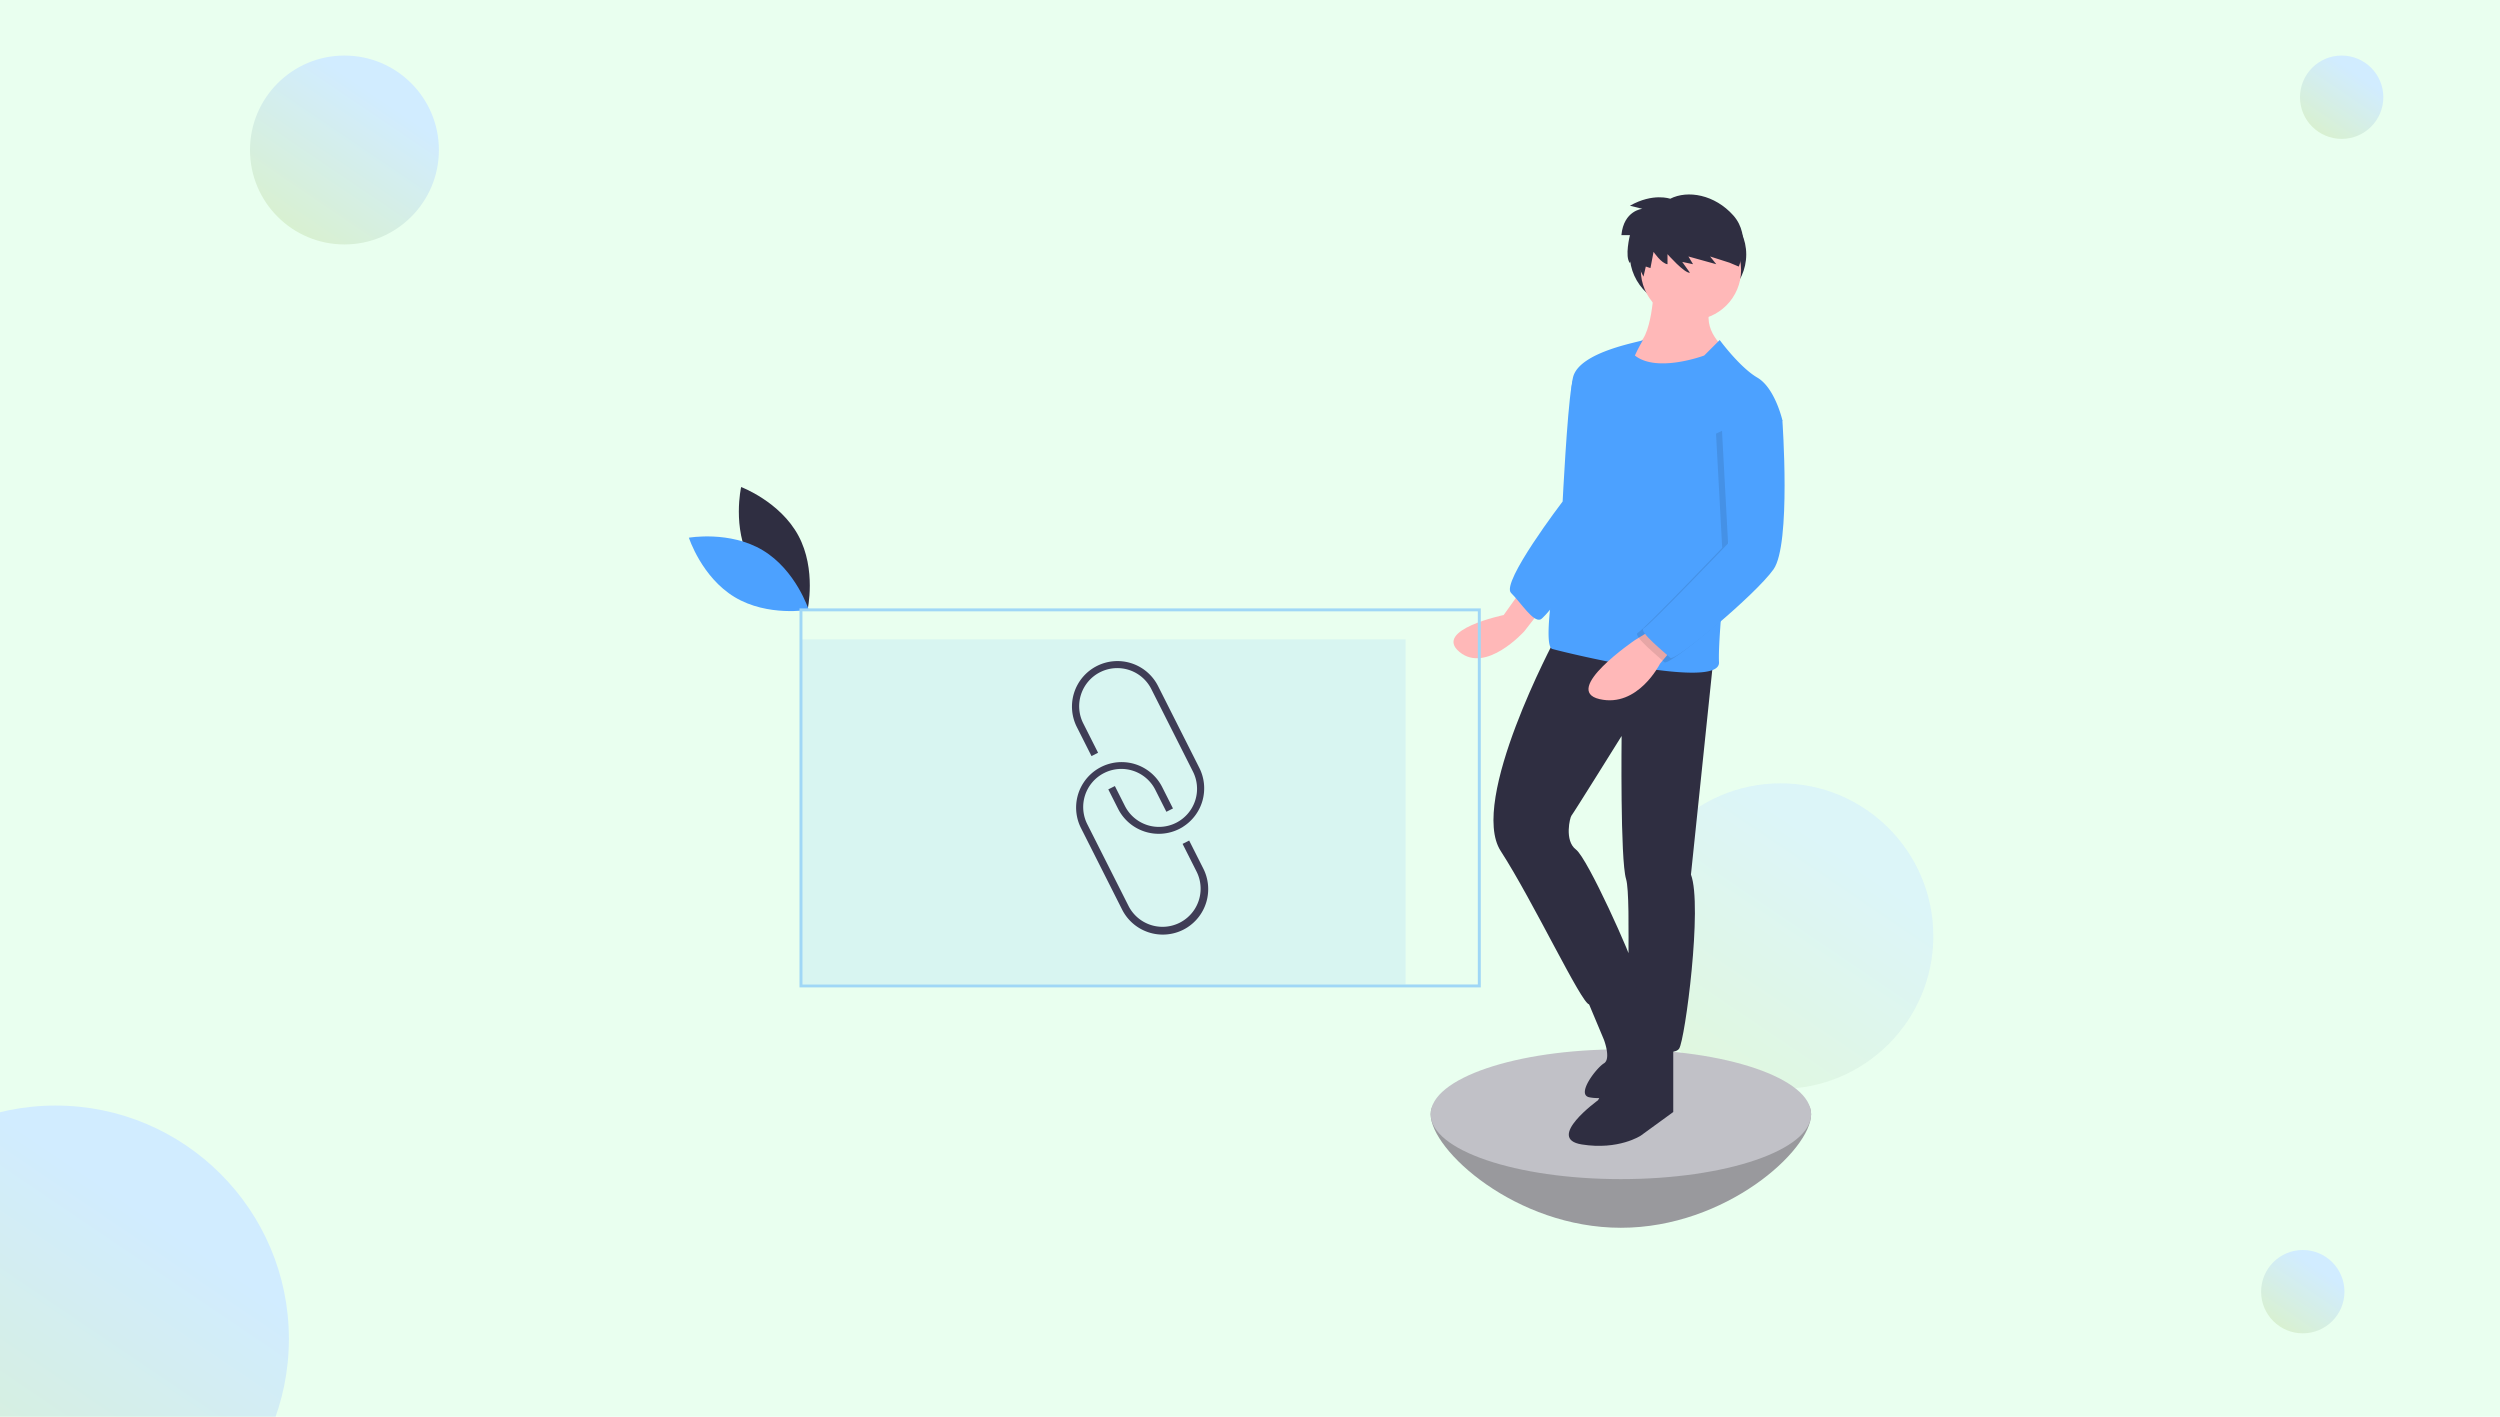 <?xml version="1.0" encoding="UTF-8"?> <svg xmlns="http://www.w3.org/2000/svg" xmlns:xlink="http://www.w3.org/1999/xlink" width="450" height="255" viewBox="0 0 450 255"><defs><linearGradient id="linear-gradient" x1="0.721" y1="0.248" x2="0.212" y2="1" gradientUnits="objectBoundingBox"><stop offset="0" stop-color="#d1ecff"></stop><stop offset="1" stop-color="#d9f1cd"></stop></linearGradient><clipPath id="clip-path"><rect id="Rectangle_32" data-name="Rectangle 32" width="450" height="255" transform="translate(221 610)" fill="#d3edf5"></rect></clipPath></defs><g id="_Personalized_Quick_Links_WebPart_in_SharePoint_Online_" data-name=" Personalized Quick Links WebPart in SharePoint Online " transform="translate(-530 -2138)"><g id="Group_4904" data-name="Group 4904" transform="translate(-352 1915)"><rect id="Rectangle_31" data-name="Rectangle 31" width="450" height="255" transform="translate(882 223)" fill="#e9ffef"></rect><circle id="Ellipse_15" data-name="Ellipse 15" cx="7.5" cy="7.5" r="7.5" transform="translate(1296 233)" fill="url(#linear-gradient)"></circle><g id="Mask_Group_6" data-name="Mask Group 6" transform="translate(661 -387)" clip-path="url(#clip-path)"><circle id="Ellipse_16" data-name="Ellipse 16" cx="42" cy="42" r="42" transform="translate(189 809)" fill="url(#linear-gradient)"></circle></g><circle id="Ellipse_17" data-name="Ellipse 17" cx="17" cy="17" r="17" transform="translate(927 233)" fill="url(#linear-gradient)"></circle><circle id="Ellipse_18" data-name="Ellipse 18" cx="27.5" cy="27.5" r="27.5" transform="translate(1175 364)" opacity="0.541" fill="url(#linear-gradient)"></circle><circle id="Ellipse_19" data-name="Ellipse 19" cx="7.5" cy="7.5" r="7.5" transform="translate(1289 448)" fill="url(#linear-gradient)"></circle></g><g id="undraw_link_shortener_mvf6" transform="translate(654 2173)"><path id="Path_17008" data-name="Path 17008" d="M255.433,311.455c3.3,6.118,10.3,8.745,10.3,8.745s1.653-7.293-1.646-13.411-10.3-8.745-10.3-8.745S252.134,305.337,255.433,311.455Z" transform="translate(-244.381 -245.38)" fill="#2f2e41"></path><path id="Path_17009" data-name="Path 17009" d="M232.819,334.043c5.956,3.583,8.25,10.7,8.25,10.7s-7.363,1.308-13.319-2.276-8.25-10.7-8.25-10.7S226.863,330.46,232.819,334.043Z" transform="translate(-219.5 -269.981)" fill="#4ca1ff"></path><path id="Path_17010" data-name="Path 17010" d="M790.985,712.607c0,6.45-15.331,20.439-34.242,20.439S722.5,719.057,722.5,712.607s15.331-2.92,34.242-2.92S790.985,706.156,790.985,712.607Z" transform="translate(-588.981 -547.046)" fill="#99999d"></path><ellipse id="Ellipse_628" data-name="Ellipse 628" cx="34.242" cy="11.68" rx="34.242" ry="11.68" transform="translate(133.519 153.881)" fill="#c1c1c7"></ellipse><rect id="Rectangle_284" data-name="Rectangle 284" width="108.833" height="62.114" transform="translate(20.174 80.087)" fill="#d8f5f1"></rect><ellipse id="Ellipse_629" data-name="Ellipse 629" cx="10.485" cy="9.821" rx="10.485" ry="9.821" transform="translate(169.354 0.985)" fill="#2f2e41"></ellipse><path id="Path_17012" data-name="Path 17012" d="M749.651,370.855,747,374.571s-12.741,2.654-7.963,6.636,11.68-3.716,11.68-3.716l3.716-4.778Z" transform="translate(-600.338 -298.864)" fill="#ffb8b8"></path><path id="Path_17013" data-name="Path 17013" d="M791.552,211.855s-3.451,0-4.247,4.778-1.593,20.7-1.593,20.7-11.149,14.6-9.291,16.458,3.982,5.309,5.309,4.778,12.741-16.192,12.741-16.192Z" transform="translate(-628.436 -182.069)" fill="#4ca1ff"></path><path id="Path_17015" data-name="Path 17015" d="M858.1,160.855s-.265,10.352-3.451,10.883-2.124,3.982-2.124,3.982,10.352,6.105,17.254,0l1.327-3.185s-4.778-3.451-2.654-8.229Z" transform="translate(-684.37 -144.607)" fill="#ffb8b8"></path><path id="Path_17016" data-name="Path 17016" d="M776.212,400.855s-15.661,29.2-9.821,38.224,14.6,27.606,15.927,27.606,8.76-3.716,8.229-6.105-8.494-20.174-10.618-21.767-1.062-5.84-.8-6.105,9.025-14.334,9.025-14.334-.265,22.3.8,25.748-.265,28.137,1.062,29.2,7.432,2.92,8.494,1.327,4.247-25.748,2.124-31.323l3.982-38.224Z" transform="translate(-620.263 -320.9)" fill="#2f2e41"></path><path id="Path_17017" data-name="Path 17017" d="M828.067,667.855l-6.636,12.211s-9.556,6.9-2.92,7.963,10.618-1.593,10.618-1.593l5.84-4.247V669.979Z" transform="translate(-657.783 -517.026)" fill="#2f2e41"></path><path id="Path_17018" data-name="Path 17018" d="M827,629.017l3.451,8.229s1.327,3.451,0,4.247-5.043,5.574-2.654,6.105a7.777,7.777,0,0,0,1.459.145,14.749,14.749,0,0,0,10.723-4.364l2.152-2.152s-7.371-16.975-7.269-16.849S827,629.017,827,629.017Z" transform="translate(-665.742 -485.09)" fill="#2f2e41"></path><circle id="Ellipse_630" data-name="Ellipse 630" cx="9.025" cy="9.025" r="9.025" transform="translate(171.345 4.568)" fill="#ffb8b8"></circle><path id="Path_17019" data-name="Path 17019" d="M833.247,198.31,830.46,201.1s-8.494,3.185-12.476,0a26.731,26.731,0,0,1,1.46-2.787c0,.265-11.547,1.991-12.609,6.769s.8,13.007.8,13.007-7.432,35.039-4.513,35.835,30.261,7.432,30,2.389,2.124-25.748,2.124-25.748l9.291-17.785s-1.327-5.84-4.513-7.7S833.247,198.31,833.247,198.31Z" transform="translate(-647.701 -172.108)" fill="#4ca1ff"></path><path id="Path_17020" data-name="Path 17020" d="M841.317,393.855l-3.451,2.124S824.594,405,831.5,406.6s10.883-6.371,10.883-6.371l2.654-3.185Z" transform="translate(-667.583 -315.758)" fill="#ffb8b8"></path><path id="Path_17021" data-name="Path 17021" d="M885.158,246.855l2.389,2.389s1.593,22.3-1.593,26.81-17.785,16.723-18.581,15.927-5.84-4.778-4.778-5.309,15.179-15.282,15.179-15.282l-1.11-20.554Z" transform="translate(-691.781 -207.779)" opacity="0.1"></path><path id="Path_17022" data-name="Path 17022" d="M889.158,243.855l2.389,2.389s1.593,22.3-1.593,26.81-17.785,16.723-18.581,15.927-5.84-4.778-4.778-5.309,15.179-15.281,15.179-15.281l-1.11-20.554Z" transform="translate(-694.72 -205.575)" fill="#4ca1ff"></path><path id="Path_17023" data-name="Path 17023" d="M860.627,100.419s-3.068-1.116-7.251,1.255l2.231.558s-3.347.279-3.765,4.741h1.534s-.976,3.9,0,5.02l.628-1.185,1.813,3.626.418-1.813.837.279.558-2.928s1.395,2.092,2.51,2.231v-1.813s3.068,3.486,4.044,3.347l-1.394-1.952,1.952.418-.837-1.394,5.02,1.394-1.116-1.394,3.486,1.116,1.673.7s2.371-5.439-.976-9.2S863.765,98.815,860.627,100.419Z" transform="translate(-683.99 -99.645)" fill="#2f2e41"></path><path id="Path_17024" data-name="Path 17024" d="M499.3,445.943q-.334.211-.692.391a8.2,8.2,0,0,1-11-3.623l-1.766-3.5,1.185-.6,1.766,3.5a6.86,6.86,0,1,0,12.249-6.178l-7.416-14.7a6.86,6.86,0,1,0-12.249,6.178l2.626,5.206-1.185.6-2.625-5.206a8.187,8.187,0,1,1,14.62-7.373l7.416,14.7a8.188,8.188,0,0,1-2.931,10.6Z" transform="translate(-410.35 -332.122)" fill="#3f3d56"></path><path id="Path_17025" data-name="Path 17025" d="M502.024,514.3q-.33.208-.684.387a8.2,8.2,0,0,1-11-3.623l-7.416-14.7a8.187,8.187,0,0,1,14.62-7.373l1.948,3.863-1.185.6-1.948-3.863a6.86,6.86,0,1,0-12.249,6.178l7.416,14.7a6.86,6.86,0,0,0,12.249-6.178l-2.553-5.061,1.185-.6,2.553,5.061A8.2,8.2,0,0,1,502.024,514.3Z" transform="translate(-412.357 -382.333)" fill="#3f3d56"></path><path id="Path_17026" data-name="Path 17026" d="M417.136,448.574H294.5V380.355H417.136Zm-122.1-.531H416.6V380.886H295.031Z" transform="translate(-274.592 -305.842)" fill="#a0d7f6"></path></g></g></svg> 